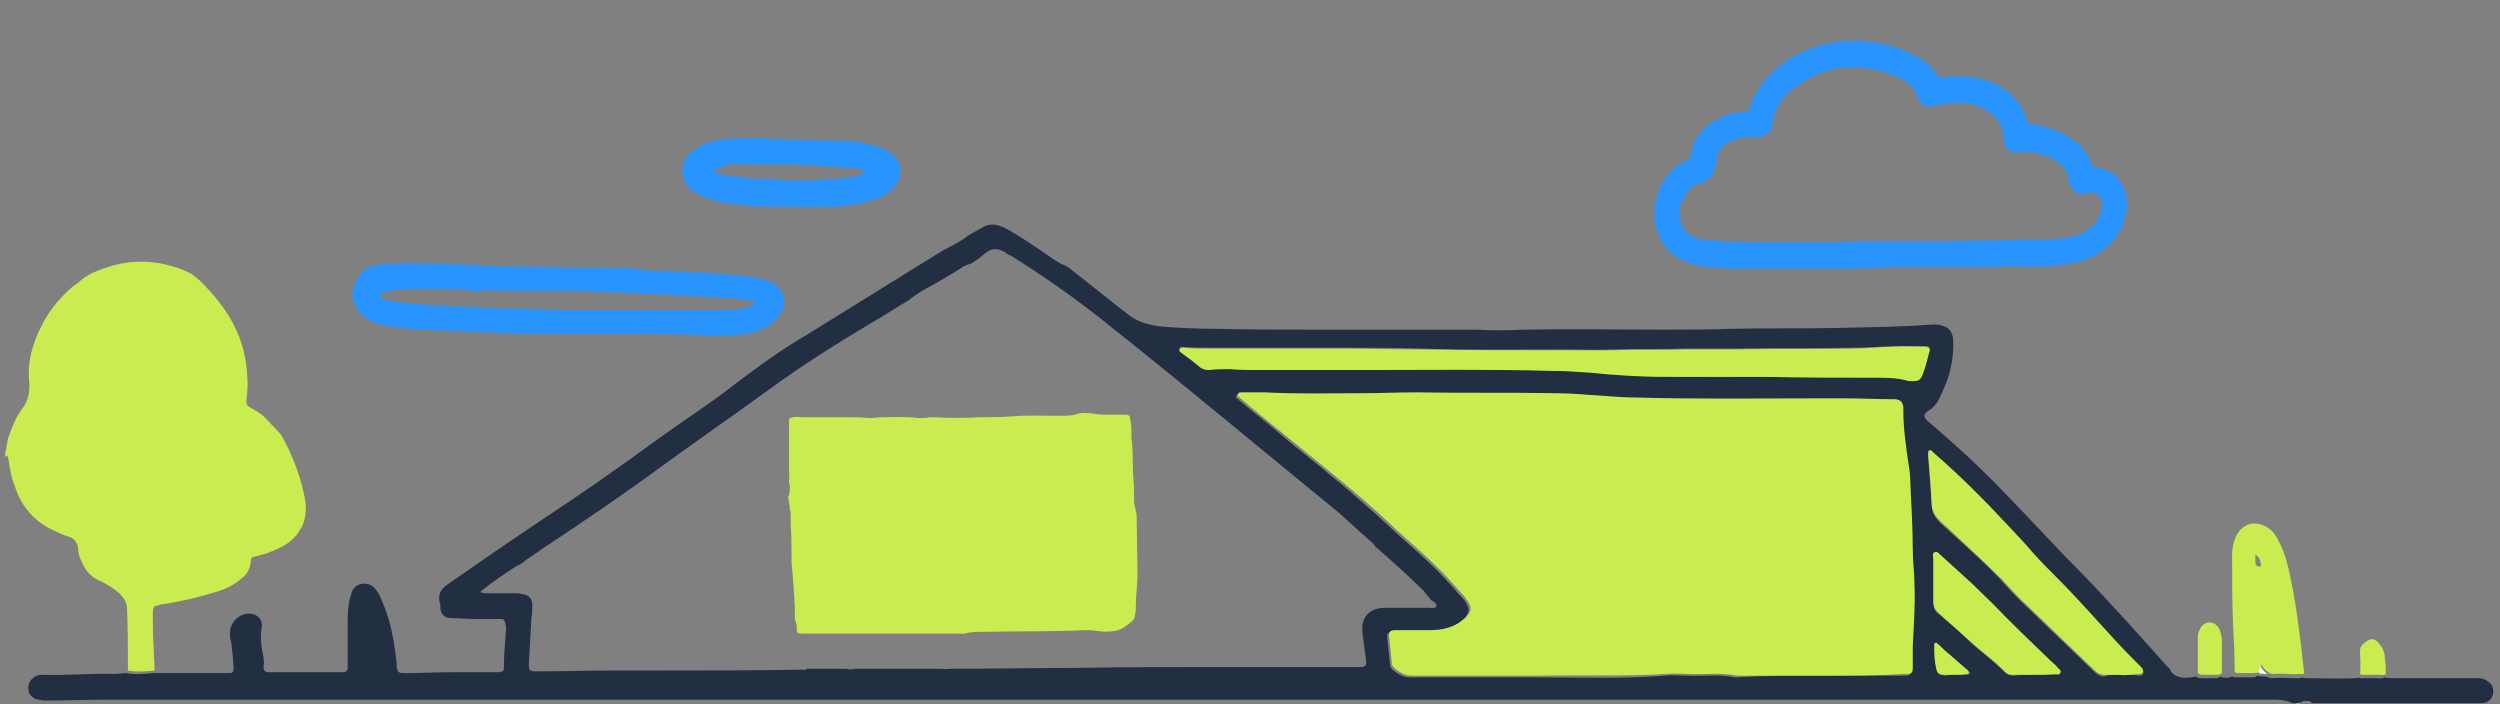 <?xml version="1.0" encoding="utf-8"?>
<!-- Generator: Adobe Illustrator 23.0.6, SVG Export Plug-In . SVG Version: 6.00 Build 0)  -->
<svg version="1.1" id="Ebene_1" xmlns="http://www.w3.org/2000/svg" xmlns:xlink="http://www.w3.org/1999/xlink" x="0px" y="0px"
	 viewBox="0 0 291.2 82" style="enable-background:new 0 0 291.2 82;" xml:space="preserve">
<rect x="0" y="0" width="291.2" height="82" fill="#808080" stroke="none"/>
<style type="text/css">
	.st0{fill:#C9ED51;}
	.st1{fill:#DBFE83;}
	.st2{fill:#222F42;}
	.st3{fill:#2A95FF;stroke:#2A95FF;stroke-width:2;stroke-miterlimit:10;}
	.st4{fill:#2A95FF;}
	.st5{fill:#FFFFFF;}
</style>
<title>Group 1080</title>
<desc>Created with Sketch.</desc>
<g>
	<path class="st0" d="M0.6,52.8c0.2-0.7,0.2-1.5,0.5-2.2c0.4-1.1,0.8-2.1,1.5-3c0.7-0.9,0.9-2,0.8-3.2c-0.2-1.8,0.2-3.6,0.9-5.3
		c0.7-1.6,1.5-3,2.7-4.3c0.6-0.6,1.2-1.3,2-1.8c0.2-0.1,0.3-0.3,0.5-0.4c0.7-0.6,1.6-1,2.5-1.3c1.6-0.6,3.3-0.9,5.1-0.8
		c1.7,0.1,3.3,0.5,4.8,1.2c0.5,0.2,0.9,0.6,1.4,1c1.7,1.7,3.2,3.5,4.2,5.7c0.8,1.7,1.2,3.5,1.3,5.4c0.1,1,0,2-0.1,2.9
		c0,0.4,0.1,0.6,0.5,0.8c0.8,0.4,1.5,0.9,2.1,1.6c0.6,0.7,1.3,1.2,1.7,2c0.8,1.5,1.4,2.9,1.9,4.5c0.3,1,0.6,2.1,0.7,3.1
		c0.1,1.1-0.1,2.2-0.7,3.1c-0.7,1.2-1.9,1.9-3.2,2.4c-0.6,0.3-1.2,0.4-1.9,0.6c-0.5,0.1-0.6,0.2-0.6,0.7c-0.1,0.8-0.4,1.4-1.1,1.9
		c-0.9,0.8-2,1.3-3.1,1.6c-2,0.6-4.1,1.1-6.2,1.4c-0.1,0-0.2,0-0.3,0.1c-0.6,0.1-0.7,0.2-0.7,0.9c0,1.3,0,2.7,0.1,4
		c0,0.9,0.1,1.8,0.1,2.7c-1,0.1-2,0.2-3.1,0c0-2.4,0-4.8-0.1-7.2c0-0.7-0.4-1.3-0.9-1.8c-0.7-0.6-1.5-1.1-2.4-1.5
		c-0.9-0.4-1.5-1.1-1.9-2c-0.3-0.6-0.5-1.1-0.5-1.7c-0.1-0.7-0.4-1.2-1.1-1.4c-0.5-0.1-1-0.4-1.5-0.6c-1.4-0.6-2.5-1.4-3.4-2.6
		c-0.8-1-1.2-2.1-1.6-3.3c-0.3-0.9-0.4-1.9-0.6-2.9C0.6,53.3,0.6,53.1,0.6,52.8z"/>
	<path class="st1" d="M266.9,82C266.9,82,266.9,81.9,266.9,82c0.3,0,0.6-0.1,0.9-0.1c0,0,0,0.1,0.1,0.1C267.5,82,267.2,82,266.9,82z
		"/>
	<path class="st2" d="M267.8,81.9c-0.3,0-0.5,0.1-0.8,0c-0.6-0.3-1.3-0.4-2-0.4c-0.2,0-0.3,0-0.5,0c-80.1,0-160.2,0-240.3,0
		c-4,0-8,0-12,0c-2.3,0-4.6,0.1-6.9,0.1c-0.4,0-0.8-0.1-1.2-0.2c-0.6-0.3-0.8-0.7-0.8-1.3c0-0.6,0.3-1,0.8-1.3
		c0.3-0.2,0.7-0.2,1.1-0.2c2.7,0.1,5.4-0.2,8-0.1c0.5,0,1-0.1,1.5-0.1c1,0.2,2,0.1,3.1,0c0.2,0,0.5,0,0.7,0c2.6,0,5.1,0,7.7,0
		c0.2,0,0.3,0,0.5,0c0.4,0,0.5-0.1,0.5-0.5c0-0.8-0.1-1.7-0.2-2.5c0-0.4-0.1-0.7-0.2-1.1c0-0.3,0-0.6,0-0.8c0.1-1.2,1.3-2.2,2.5-2
		c0.8,0.1,1.3,0.8,1.2,1.5c-0.2,1.1-0.1,2.1,0.1,3.1c0.1,0.5,0.2,1,0.1,1.6c0,0.4,0.2,0.6,0.6,0.6c0.4,0,0.7,0,1.1,0
		c2.4,0,4.8,0,7.1,0c0.2,0,0.3,0,0.5,0c0.3,0,0.5-0.2,0.5-0.5c0-0.2,0-0.3,0-0.5c0-1.5,0-3,0-4.5c0-1.1,0-2.2,0.3-3.2
		c0-0.1,0.1-0.3,0.1-0.4c0.2-0.7,0.6-1.1,1.3-1.2c0.7-0.1,1.2,0.2,1.6,0.7c0.3,0.4,0.5,0.8,0.7,1.3c0.7,1.6,1.1,3.2,1.4,4.9
		c0.1,0.8,0.2,1.5,0.3,2.3c0,0.1,0,0.3,0,0.4c0.1,0.7,0.2,0.8,0.9,0.8c1.9,0,3.8-0.1,5.7-0.1c1.5,0,3,0,4.6,0c0.2,0,0.5,0,0.7,0
		c0.5-0.1,0.6-0.1,0.6-0.6c0-1.3,0.1-2.5,0.2-3.8c0-0.4,0.1-0.7,0-1.1c-0.1-0.6-0.2-0.7-0.7-0.7c-1,0-1.9,0-2.9,0
		c-0.9,0-1.8-0.1-2.7-0.1c-0.8,0-1.2-0.4-1.3-1.1c0-0.3,0-0.5-0.1-0.8c-0.2-0.9,0.2-1.5,0.9-2c3.6-2.5,7.2-5,10.8-7.4
		c4.7-3.1,9.3-6.3,13.8-9.6c2.9-2.1,5.9-4,8.7-6.2c2.9-2.2,5.8-4.3,8.9-6.1c5-3.1,10-6.2,15-9.3c0.6-0.4,1.3-0.7,2-1.1
		c0.3-0.2,0.7-0.4,1-0.6c0.7-0.6,1.5-0.9,2.3-1.4c0.6-0.3,1.2-0.3,1.8-0.1c0.4,0.1,0.7,0.3,1.1,0.5c1.6,0.9,3,1.9,4.5,2.9
		c0.6,0.4,1.2,0.9,2,1.2c0.3,0.1,0.6,0.4,0.9,0.6c1.8,1.4,3.5,2.8,5.3,4.2c0.4,0.3,0.9,0.7,1.3,1c1,0.8,2.2,1.1,3.4,1.3
		c2.2,0.2,4.4,0.3,6.7,0.3c3.7,0.1,7.4,0.1,11,0.1c4.2,0,8.5,0,12.7,0c2.2,0,4.4,0,6.5,0c1.9,0.1,3.8,0.1,5.7,0
		c5.4-0.1,10.7,0,16.1,0c2.8,0,5.5,0,8.3-0.1c4.1-0.1,8.1,0,12.2-0.1c3.7-0.1,7.3-0.1,11-0.4c0.4,0,0.7,0,1,0.1
		c0.9,0.2,1.3,0.7,1.4,1.6c0.1,1.8-0.2,3.5-0.8,5.1c-0.3,0.7-0.6,1.4-0.9,2c-0.3,0.5-0.6,0.9-1.1,1.2c-0.7,0.4-0.7,0.8-0.1,1.3
		c2.2,1.9,4.4,3.8,6.5,5.9c1.6,1.5,3.1,3.2,4.6,4.7c2.3,2.4,4.5,4.8,6.8,7.1c3.4,3.5,6.7,7.2,10,10.9c0.1,0.1,0.3,0.2,0.3,0.4
		c0.6,0.9,1.5,0.9,2.4,0.8c0.2,0,0.4-0.1,0.6-0.1c0.1,0.1,0.3,0.2,0.5,0.2c0.6,0,1.2,0,1.8,0c0.2,0,0.3,0,0.5-0.2
		c0.5,0.2,0.9,0.2,1.4,0c0.1,0,0.2,0.1,0.3,0.1c0.7,0,1.5,0,2.2,0c0.2,0,0.3-0.1,0.4-0.2c0.3,0.1,0.7,0.1,1,0.1
		c0.3,0.1,0.5,0.2,0.8,0.2c1-0.1,1.9,0,2.9,0c0.2,0,0.4,0,0.5-0.1c0.2,0.1,0.5,0.1,0.7,0.1c1.9,0,3.7,0.1,5.6,0c0.1,0,0.2,0,0.3-0.1
		c0.1,0.1,0.2,0.1,0.3,0.1c0.7,0,1.3,0,2,0c0.2,0,0.5,0.1,0.7-0.1c0.6,0.1,1.1,0.1,1.7,0.1c3,0,6.1,0,9.1,0c0.4,0,0.7,0,1,0.2
		c0.7,0.3,1,0.9,0.9,1.6c-0.1,0.6-0.6,1.1-1.3,1.1c-0.2,0-0.4,0-0.7,0c-6.4,0-12.7,0-19.1,0C269,81.5,268.3,81.6,267.8,81.9z
		 M60.8,65.6c-0.1,0.1-0.2,0.1-0.3,0.2c0,0-0.1,0-0.1,0c-1.5,0.9-2.9,1.9-4.3,3c-0.1,0-0.1,0.1-0.1,0.2c0.3,0.1,0.5,0.1,0.8,0.1
		c1,0,2.1,0,3.1,0c0.3,0,0.6,0,0.9,0.1c0.8,0.1,1.2,0.5,1.2,1.3c0,0.5,0,1-0.1,1.5c-0.1,1.8-0.2,3.6-0.3,5.4c0,0.7,0.1,0.8,0.8,0.8
		c3.1,0,6.2-0.1,9.3-0.1c1.8,0,3.7,0,5.5,0c5.4,0,10.8,0,16.2-0.1c0.2,0,0.4,0.1,0.6-0.1c1.5,0,3,0,4.6,0c0.3,0.1,0.6,0.1,0.9,0
		c0.2,0,0.5,0,0.7,0c3,0,6,0,9.1,0c0.2,0,0.3,0,0.5,0c0.2,0.1,0.5,0,0.7,0c4.9,0,9.8-0.1,14.7-0.1c5.2-0.1,10.3-0.1,15.5-0.1
		c4.8,0,9.6,0,14.4,0c1.1,0,2.1,0,3.2,0c0.8,0,0.9-0.1,0.8-0.9c-0.1-1-0.3-2.1-0.4-3.1c-0.2-1.8,0.8-2.9,2.6-2.9c0.2,0,0.3,0,0.5,0
		c1.6,0,3.2,0,4.8,0c0.3,0,0.6,0.1,0.7-0.2c0.1-0.3-0.2-0.4-0.4-0.6c0,0-0.1,0-0.2-0.1c-0.3-0.4-0.6-0.7-0.9-1.1
		c-1.7-1.7-3.4-3.2-5.2-4.8c-0.1-0.1-0.2-0.2-0.4-0.3c-0.1-0.3-0.4-0.5-0.6-0.7c-1.3-1.1-2.5-2.3-3.8-3.4
		c-8.7-7.1-17.3-14.3-26.1-21.3c-3.7-3-7.6-5.8-11.6-8.3c-0.2-0.1-0.4-0.3-0.6-0.3c-0.1-0.1-0.3-0.2-0.4-0.3
		c-1.1-0.6-1.6-0.5-2.6,0.3c-0.4,0.4-0.9,0.7-1.4,1c-0.3,0.1-0.6,0.2-0.8,0.3c-1.4,0.9-2.9,1.8-4.4,2.6c-0.7,0.4-1.5,0.9-2.1,1.4
		c-1.2,0.7-2.4,1.5-3.6,2.2c-4.4,2.6-8.7,5.3-12.8,8.3c-4.1,3-8.2,5.8-12.3,8.8c-4.5,3.3-9.2,6.5-13.9,9.6
		C62.4,64.5,61.5,65,60.8,65.6z M212,78.7C212,78.7,212,78.7,212,78.7c3.3,0,6.5,0,9.8,0c0.7,0,0.8-0.1,0.8-0.8
		c-0.1-0.8-0.1-1.6,0-2.4c0.1-2.4,0.3-4.7,0.2-7.1c-0.1-1.4-0.3-2.8-0.2-4.2c0-2.7-0.2-5.4-0.3-8.2c0-0.6-0.1-1.2-0.2-1.8
		c-0.3-2.1-0.6-4.1-0.6-6.2c0-0.1,0-0.3,0-0.4c-0.1-0.6-0.3-0.8-0.9-0.9c-0.1,0-0.2,0-0.3,0c-1.8,0-3.5-0.1-5.3-0.1
		c-1.4,0-2.8,0-4.2,0c-6.8,0-13.6,0.1-20.4-0.1c-1.3,0-2.6-0.1-3.9-0.2c-1.8-0.1-3.7-0.3-5.5-0.3c-5.4,0-10.7,0.1-16.1-0.1
		c-2.2-0.1-4.3,0.1-6.5,0.1c-3.8,0-7.5,0.1-11.3-0.1c-0.9,0-1.8,0-2.7,0c-0.2,0-0.3,0-0.4,0.2c-0.1,0.2,0,0.3,0.2,0.4
		c0,0,0.1,0,0.1,0.1c2.1,1.7,4.2,3.4,6.3,5.2c3.8,3,7.5,6.1,11.1,9.4c2.2,2.1,4.6,4,6.7,6.3c0.7,0.7,1.3,1.5,2,2.2
		c0.2,0.2,0.3,0.4,0.4,0.6c0.4,0.6,0.3,1.1-0.1,1.6c-0.1,0.1-0.2,0.3-0.4,0.4c-1.2,1-2.5,1.3-4,1.3c-1.3,0-2.7,0-4,0
		c-0.6,0-0.8,0.2-0.7,0.7c0.1,1,0.2,2,0.3,3c0,0.3,0.1,0.5,0.3,0.7c0.6,0.5,1.2,0.9,2.1,0.9c4.9,0,9.9,0,14.8,0
		c4.9,0,9.9,0.2,14.8-0.2c0.8-0.1,1.7,0,2.5,0c1.9,0.1,3.8-0.2,5.7,0.2C205.5,78.7,208.8,78.7,212,78.7z M205.9,43.9
		C205.9,43.9,205.9,44,205.9,43.9c4.2,0,8.4,0,12.6,0c1.2,0,2.3,0.1,3.5,0.3c0.2,0.1,0.5,0.1,0.7,0.1c0.8,0,1-0.1,1.3-0.9
		c0.3-0.8,0.4-1.6,0.7-2.4c0.2-0.6,0-0.7-0.6-0.7c-1.2,0-2.3,0-3.5,0c-1.6,0.1-3.2,0.2-4.8,0.2c-4.6,0.1-9.2,0-13.7,0.1
		c-1.9,0-3.8,0-5.8,0c-2.8,0.1-5.6,0-8.4,0.1c-2,0.1-3.9,0-5.9,0c-5.5,0-11,0.1-16.5-0.1c-3.2-0.1-6.5-0.1-9.7-0.1c-5,0-10,0-15,0
		c-1,0-2,0-3-0.1c-0.2,0-0.4,0-0.4,0.2c-0.1,0.2,0.1,0.3,0.2,0.4c0.7,0.6,1.5,1.1,2.2,1.7c0.3,0.3,0.6,0.3,1,0.3
		c0.8,0,1.7-0.1,2.5-0.1c1.1,0,2.1,0.1,3.2,0.1c4.1,0,8.2,0,12.4,0c7.2,0,14.5-0.1,21.7,0.1c1.5,0,3,0.1,4.5,0.2
		c3,0.3,6,0.4,8.9,0.5C198,44,201.9,43.9,205.9,43.9z M246.8,78.6c0.7,0,1.5-0.1,2.2,0.1c0.1,0,0.2,0,0.3,0c0.4-0.1,0.5-0.4,0.2-0.7
		c-0.1-0.1-0.1-0.1-0.2-0.2c-1-1-2-2.1-3-3.1c-2.2-2.4-4.4-4.9-6.7-7.2c-0.9-0.9-1.9-1.8-2.7-2.8c-1-1.2-2.1-2.3-3.2-3.5
		c-2.7-2.9-5.5-5.6-8.4-8.2c-0.1-0.1-0.2-0.2-0.3-0.3c-0.2-0.1-0.4,0-0.4,0.2c0,0.1,0,0.3,0,0.4c0.1,1.8,0.3,3.6,0.4,5.5
		c0,0.9,0.4,1.5,1,2.1c0.4,0.4,0.8,0.7,1.2,1.1c2,1.8,4,3.6,5.9,5.6c1,1.1,2,2.2,3.1,3.2c2.6,2.5,5.2,5,7.8,7.5
		c0.3,0.3,0.7,0.5,1.1,0.5C245.6,78.6,246.2,78.6,246.8,78.6z M236.9,78.6c0.8,0,1.7,0,2.5,0c0.2,0,0.5,0.1,0.6-0.2
		c0.1-0.3-0.2-0.4-0.3-0.5c-0.3-0.3-0.6-0.6-0.8-0.8c-2.3-2.3-4.7-4.5-6.9-6.8c-0.8-0.9-1.7-1.7-2.6-2.5c-1.1-1-2.2-2-3.3-3
		c-0.2-0.2-0.3-0.6-0.7-0.4c-0.4,0.1-0.2,0.5-0.2,0.8c0,1.7,0,3.4,0,5c0,0.5,0.1,1,0.6,1.3c1.3,1.1,2.5,2.1,3.7,3.3
		c1.3,1.2,2.7,2.2,4,3.5c0.3,0.3,0.6,0.4,1,0.4C235.3,78.6,236.1,78.6,236.9,78.6z M227.7,78.6C227.7,78.6,227.7,78.6,227.7,78.6
		c0.5,0,1,0,1.4,0c0.1,0,0.2,0,0.3-0.1c0.1-0.1,0-0.2-0.1-0.3c-0.1-0.1-0.2-0.1-0.2-0.2c-0.7-0.6-1.5-1.3-2.2-1.9
		c-0.4-0.3-0.7-0.7-1.1-1c-0.1-0.1-0.2-0.2-0.3-0.1c-0.1,0.1-0.1,0.2-0.1,0.3c0,0.9,0,1.7,0.2,2.5c0.1,0.7,0.3,0.8,1,0.9
		C226.9,78.6,227.3,78.6,227.7,78.6z"/>
	<path class="st3" d="M234.9,30c-1.4,0-2.7,0.1-4.1,0.1c-0.8,0-1.7,0-2.5,0c-1.3,0-2.6,0-3.9,0c-1,0-2,0-2.9,0c-1,0-2,0-2.9,0.1
		c-1.2,0-2.4,0.1-3.6,0.1c-1.5,0-3,0-4.4,0c-1,0-1.9,0-2.9,0c-0.8,0-1.7,0-2.5,0c-0.5,0-1,0-1.5,0c-0.6,0-1.2,0-1.8,0
		c-1.2-0.1-2.3-0.1-3.5-0.3c-0.8-0.1-1.5-0.3-2.2-0.7c-1.2-0.6-2-1.7-2.3-3c-0.4-1.3-0.2-2.5,0.2-3.7c0.3-0.8,0.7-1.5,1.4-2.1
		c0.6-0.6,1.3-1,2-1.2c0.2,0,0.2-0.1,0.3-0.3c0.1-0.4,0.1-0.8,0.2-1.2c0.2-0.8,0.5-1.5,1.1-2c0.4-0.4,0.8-0.7,1.3-1
		c0.6-0.3,1.2-0.6,1.9-0.7c0.6-0.1,1.2-0.1,1.8-0.1c0,0,0.1,0,0.1,0c0.2,0,0.3-0.1,0.3-0.3c0.1-0.5,0.2-0.9,0.4-1.4
		c0.5-1.1,1.2-2.1,2-3c1.3-1.3,2.9-2.2,4.6-2.8c1-0.4,2-0.6,3.1-0.7c0.9-0.1,1.9-0.1,2.8,0c0.6,0,1.2,0.2,1.8,0.3
		c1.3,0.3,2.5,0.8,3.7,1.4c1,0.6,1.7,1.3,2.3,2.3c0.2,0.4,0.2,0.4,0.7,0.3c0.6-0.1,1.1-0.2,1.7-0.2c0.1,0,0.2,0,0.3,0
		c0.3-0.1,0.5,0,0.8,0c0.7,0,1.4,0.2,2.1,0.3c1,0.3,1.9,0.8,2.7,1.5c0.9,0.8,1.5,1.8,1.7,2.9c0,0.2,0.1,0.3,0.1,0.5
		c0,0.3,0.1,0.3,0.4,0.3c0.7,0,1.4,0.1,2.1,0.3c1.3,0.3,2.5,0.9,3.5,1.7c0.6,0.5,1.1,1.1,1.3,1.9c0.1,0.3,0.2,0.6,0.3,0.9
		c0.1,0.2,0.1,0.3,0.3,0.2c0.2-0.1,0.4,0,0.6,0c0.3,0.1,0.6,0.1,0.9,0.2c1,0.4,1.6,1.1,1.9,2c0.2,0.6,0.2,1.2,0.1,1.8
		c-0.1,0.7-0.3,1.5-0.7,2.1c-0.4,0.7-0.9,1.3-1.6,1.8c-0.9,0.7-1.8,1.1-2.9,1.3c-0.9,0.2-1.8,0.3-2.7,0.4c-0.7,0-1.4,0-2.2,0.1
		C236.2,30,235.5,30,234.9,30z M236.3,28.9c0.5,0,1,0,1.5,0c1,0,1.9,0,2.9-0.2c1.2-0.2,2.3-0.5,3.3-1.3c0.7-0.5,1.2-1.2,1.5-2
		c0.3-0.7,0.4-1.4,0.3-2.1c0-0.4-0.2-0.7-0.5-1c-0.1-0.1-0.2-0.2-0.2-0.3c-0.2-0.2-0.4-0.4-0.7-0.4c-0.3-0.1-0.6-0.1-0.9-0.2
		c-0.2-0.1-0.4-0.1-0.6,0.1c-0.3,0.2-0.6,0.1-0.8-0.2c0-0.1-0.1-0.2-0.1-0.3c-0.1-0.4-0.2-0.8-0.3-1.2c-0.2-0.5-0.5-0.9-0.9-1.3
		c-0.5-0.4-0.9-0.8-1.5-1c-1.1-0.6-2.3-0.8-3.6-0.8c-0.3,0-0.5,0.1-0.8,0.1c-0.3,0-0.4-0.1-0.5-0.4c0-0.1,0-0.2,0-0.3
		c0-0.4-0.1-0.8-0.2-1.2c-0.3-1.1-1-2.1-2-2.7c-0.4-0.2-0.8-0.5-1.2-0.7c-0.5-0.2-1-0.3-1.5-0.4c-0.6-0.1-1.2-0.1-1.8-0.1
		c-0.2,0-0.4,0-0.6,0c-0.7,0.1-1.5,0.2-2.2,0.4c-0.3,0.1-0.6-0.1-0.6-0.5c0-0.2-0.1-0.4-0.2-0.5c0-0.1-0.1-0.1-0.1-0.2
		c-0.4-0.8-1.1-1.3-1.9-1.8c-0.2-0.2-0.5-0.3-0.8-0.4c-0.1-0.1-0.3-0.2-0.4-0.2c-0.2,0-0.4-0.1-0.6-0.2c-0.3-0.1-0.6-0.3-1-0.3
		c-0.1,0-0.1,0-0.2,0c-0.6-0.2-1.2-0.3-1.9-0.4c-0.5,0-0.9,0-1.4-0.1c0,0,0,0,0,0c-0.5,0.1-0.9,0.1-1.4,0.1
		c-0.9,0.1-1.9,0.3-2.7,0.7c-0.6,0.2-1.2,0.5-1.7,0.8c-0.8,0.5-1.6,1-2.3,1.6c-0.5,0.4-0.9,0.9-1.2,1.4c-0.1,0.2-0.3,0.3-0.3,0.5
		c-0.1,0.2-0.2,0.4-0.3,0.7c-0.2,0.5-0.4,1-0.4,1.5c0,0.2,0,0.5-0.2,0.6c-0.2,0.2-0.4,0.3-0.7,0.3c-0.3,0-0.7,0-1,0
		c-0.3,0-0.6,0-0.9,0.1c-0.8,0.1-1.6,0.4-2.3,0.9c-0.7,0.5-1.1,1.1-1.3,1.9c-0.1,0.3-0.1,0.6-0.2,1c-0.1,0.3-0.1,0.6-0.3,0.9
		c-0.2,0.3-0.4,0.5-0.8,0.6c-0.8,0.1-1.4,0.5-1.9,1.2c-0.2,0.3-0.4,0.6-0.6,0.9c-0.6,1-0.8,2-0.6,3.2c0.2,0.8,0.5,1.5,1,2
		c0.4,0.4,0.9,0.7,1.4,0.9c0.8,0.3,1.7,0.4,2.5,0.4c0.5,0.1,1.1,0.1,1.6,0.1c1.1,0.1,2.1,0.1,3.2,0.1c1.7,0,3.3,0,5,0
		c1.4,0,2.8,0,4.1,0c1.2,0,2.4-0.1,3.6-0.1c0.8,0,1.5,0,2.3,0c2.4,0,4.8,0,7.2,0C229.9,29,233.1,29,236.3,28.9z"/>
	<path class="st4" d="M74.3,38.9c-3.6,0-7.1,0-10.7,0c-3,0-5.9-0.1-8.9-0.3c-2.4-0.1-4.7-0.1-7.1-0.3c-1.1-0.1-2.3-0.3-3.4-0.5
		c-0.8-0.2-1.5-0.6-2.1-1.2c-1-1-1.3-2.2-0.8-3.5c0.5-1.4,1.5-2.2,3-2.3c2.2-0.2,4.4-0.2,6.7-0.1c1.7,0,3.3,0.1,5,0.2
		c2.8,0.2,5.5,0.1,8.3,0.2c2.7,0.1,5.3,0,8,0.1c0.8,0,1.6,0,2.3,0.2c1.2,0.2,2.5,0.1,3.7,0.2c2.7,0.1,5.5,0.2,8.2,0.5
		c0.8,0.1,1.6,0.2,2.3,0.4c0.5,0.1,1,0.3,1.4,0.6c1.2,0.8,1.5,2.1,0.8,3.3c-0.4,0.7-1,1.2-1.6,1.6c-1.1,0.6-2.2,0.9-3.4,1
		c-1.2,0.1-2.4,0.1-3.6,0.1C79.8,38.9,77.1,38.9,74.3,38.9C74.3,38.9,74.3,38.9,74.3,38.9z M87.9,35.2c-0.3-0.2-0.7-0.2-1-0.3
		c-0.9-0.1-1.9-0.2-2.8-0.2c-3.1-0.2-6.3-0.4-9.4-0.5c-2.3-0.1-4.7-0.2-7-0.3c-3.6-0.1-7.2,0.1-10.8-0.1c-0.3,0-0.7,0.1-1,0.1
		c-0.8,0-1.6-0.1-2.5-0.2c-2,0-4.1-0.1-6.1,0c-0.9,0-1.7,0.2-2.6,0.3c-0.2,0-0.3,0.1-0.4,0.3c0,0.2,0.1,0.3,0.3,0.4
		c0.4,0.2,0.8,0.3,1.3,0.4c1.3,0.2,2.6,0.3,3.9,0.4c2,0.1,4.1,0.2,6.1,0.3c3,0.1,6,0.2,9.1,0.3c2.5,0,5,0,7.5,0c4,0,7.9,0,11.9,0
		c0.9,0,1.8-0.1,2.7-0.3C87.4,35.6,87.8,35.6,87.9,35.2z"/>
	<path class="st4" d="M92.7,24.1c-2,0-4,0-6.1-0.2c-1.3-0.1-2.7-0.3-3.9-0.7c-0.8-0.3-1.6-0.6-2.3-1.2c-1.3-1.2-1.2-3.3,0.2-4.4
		c1.2-0.9,2.5-1.3,3.9-1.4c1.6-0.1,3.1-0.2,4.7-0.1c2.9,0.2,5.8,0.2,8.7,0.3c1.5,0,3,0.2,4.4,0.7c0.4,0.1,0.8,0.3,1.1,0.5
		c1.8,1,2,3.2,0.4,4.6c-0.6,0.5-1.3,0.9-2.1,1.1c-1.1,0.3-2.3,0.6-3.4,0.7c-0.7,0.1-1.4,0.1-2.1,0.1C95.2,24.1,93.9,24.1,92.7,24.1z
		 M83,20c1.1,0.4,2.1,0.5,3.1,0.6c1.4,0.2,2.8,0.2,4.2,0.3c2.4,0.2,4.8,0.1,7.2-0.1c0.8-0.1,1.7-0.1,2.5-0.4
		c0.2-0.1,0.4-0.1,0.5-0.2c0.2-0.1,0.2-0.3-0.1-0.4c-0.2-0.1-0.5-0.1-0.8-0.2c-1.9-0.1-3.9-0.3-5.8-0.4c-2.9-0.1-5.9,0-8.8-0.1
		C84.4,19.3,83.8,19.6,83,20z"/>
	<path class="st0" d="M268.4,78.4c-0.1,0.2-0.3,0.1-0.5,0.1c-1,0.1-1.9-0.1-2.9,0c-0.3,0-0.6,0-0.8-0.2c-0.3-0.2-0.6-0.5-0.8-0.9
		c-0.1,0.4-0.1,0.6-0.2,0.8c-0.1,0.1-0.3,0.2-0.4,0.2c-0.7,0-1.5,0-2.2,0c-0.1,0-0.2-0.1-0.3-0.1c0-1.9-0.1-3.8-0.2-5.7
		c-0.1-2.6-0.1-5.3-0.1-7.9c0-1,0.2-2,0.8-2.8c0.9-1.1,2.2-1.2,3.4-0.4c0.6,0.4,1,1,1.3,1.7c0.7,1.3,1,2.7,1.3,4.1
		c0.5,2.3,0.8,4.6,1.1,6.9C268.1,75.6,268.2,77,268.4,78.4z M262.7,64.6c0,0.4,0,0.6,0,0.8c0,0.2,0,0.3,0.1,0.4
		c0.1,0.2,0.3,0.2,0.4,0.2c0.2-0.1,0.2-0.2,0.1-0.4C263.3,65.3,263.2,64.9,262.7,64.6z"/>
	<path class="st0" d="M258.8,78.4c-0.1,0.1-0.3,0.2-0.5,0.2c-0.6,0-1.2,0-1.8,0c-0.2,0-0.3-0.1-0.5-0.2c0-1.3,0-2.7,0-4
		c0-0.3,0-0.7,0.2-1c0.2-0.6,0.7-0.9,1.2-0.9c0.5,0,1,0.4,1.2,1c0.1,0.4,0.2,0.7,0.2,1.1C258.8,75.9,258.8,77.2,258.8,78.4z"/>
	<path class="st0" d="M277.9,78.5c-0.2,0.2-0.5,0.1-0.7,0.1c-0.7,0-1.3,0-2,0c-0.1,0-0.2,0-0.3-0.1c0.1-0.9,0-1.7,0-2.6
		c0-0.4,0.1-0.7,0.4-0.9c0.8-0.8,1.4-0.7,2,0.2c0.4,0.5,0.5,1.1,0.5,1.7C277.9,77.3,277.9,77.9,277.9,78.5z"/>
	<path class="st0" d="M212,78.7c-3.2,0-6.5,0-9.7,0c-1.9-0.4-3.8-0.1-5.7-0.2c-0.8,0-1.7-0.1-2.5,0c-4.9,0.3-9.9,0.1-14.8,0.2
		c-4.9,0-9.9,0-14.8,0c-0.9,0-1.5-0.4-2.1-0.9c-0.2-0.2-0.3-0.4-0.3-0.7c-0.1-1-0.2-2-0.3-3c0-0.5,0.1-0.7,0.7-0.7c1.3,0,2.7,0,4,0
		c1.5,0,2.9-0.3,4-1.3c0.1-0.1,0.3-0.2,0.4-0.4c0.5-0.5,0.5-1,0.1-1.6c-0.1-0.2-0.3-0.4-0.4-0.6c-0.7-0.7-1.3-1.5-2-2.2
		c-2.1-2.3-4.5-4.2-6.7-6.3c-3.5-3.3-7.3-6.3-11.1-9.4c-2.1-1.7-4.2-3.4-6.3-5.2c0,0-0.1-0.1-0.1-0.1c-0.2-0.1-0.3-0.3-0.2-0.4
		c0.1-0.2,0.2-0.2,0.4-0.2c0.9,0,1.8,0,2.7,0c3.8,0.2,7.5,0.1,11.3,0.1c2.2,0,4.3-0.1,6.5-0.1c5.4,0.1,10.7,0,16.1,0.1
		c1.9,0,3.7,0.2,5.5,0.3c1.3,0.1,2.6,0.2,3.9,0.2c6.8,0.2,13.6,0.1,20.4,0.1c1.4,0,2.8,0,4.2,0c1.8,0,3.5,0.1,5.3,0.1
		c0.1,0,0.2,0,0.3,0c0.6,0.1,0.8,0.3,0.9,0.9c0,0.1,0,0.3,0,0.4c0,2.1,0.3,4.1,0.6,6.2c0.1,0.6,0.2,1.2,0.2,1.8
		c0.1,2.7,0.3,5.4,0.3,8.2c0,1.4,0.2,2.8,0.2,4.2c0.1,2.4-0.1,4.7-0.2,7.1c0,0.8,0,1.6,0,2.4c0,0.7-0.1,0.8-0.8,0.8
		C218.6,78.7,215.3,78.7,212,78.7C212,78.7,212,78.7,212,78.7z"/>
	<path class="st0" d="M205.9,43.9c-4,0-7.9,0-11.9,0c-3,0-6-0.2-8.9-0.5c-1.5-0.1-3-0.2-4.5-0.2c-7.2-0.2-14.5-0.1-21.7-0.1
		c-4.1,0-8.2,0-12.4,0c-1.1,0-2.1,0-3.2-0.1c-0.8,0-1.7,0-2.5,0.1c-0.4,0-0.7-0.1-1-0.3c-0.7-0.6-1.5-1.2-2.2-1.7
		c-0.1-0.1-0.3-0.2-0.2-0.4c0.1-0.2,0.3-0.2,0.4-0.2c1,0.1,2,0.1,3,0.1c5,0,10,0,15,0c3.2,0,6.5,0.1,9.7,0.1
		c5.5,0.1,11,0.1,16.5,0.1c2,0,3.9,0,5.9,0c2.8-0.1,5.6,0,8.4-0.1c1.9,0,3.8,0,5.8,0c4.6-0.1,9.2,0,13.7-0.1c1.6,0,3.2-0.2,4.8-0.2
		c1.2-0.1,2.3,0,3.5,0c0.6,0,0.8,0.2,0.6,0.7c-0.2,0.8-0.4,1.6-0.7,2.4c-0.3,0.8-0.5,0.9-1.3,0.9c-0.2,0-0.5,0-0.7-0.1
		c-1.2-0.3-2.3-0.3-3.5-0.3C214.3,44,210.1,44,205.9,43.9C205.9,44,205.9,43.9,205.9,43.9z"/>
	<path class="st0" d="M246.8,78.6c-0.7,0-1.2,0-1.7,0c-0.4,0-0.8-0.2-1.1-0.5c-2.6-2.5-5.2-5-7.8-7.5c-1.1-1-2.1-2.1-3.1-3.2
		c-1.9-1.9-3.9-3.7-5.9-5.6c-0.4-0.4-0.8-0.7-1.2-1.1c-0.6-0.6-1-1.2-1-2.1c-0.1-1.8-0.2-3.6-0.4-5.5c0-0.1,0-0.3,0-0.4
		c0-0.3,0.2-0.3,0.4-0.2c0.1,0.1,0.2,0.2,0.3,0.3c3,2.6,5.7,5.3,8.4,8.2c1.1,1.2,2.2,2.3,3.2,3.5c0.9,1,1.8,1.9,2.7,2.8
		c2.3,2.3,4.5,4.8,6.7,7.2c1,1.1,2,2.1,3,3.1c0.1,0.1,0.1,0.1,0.2,0.2c0.2,0.3,0.2,0.6-0.2,0.7c-0.1,0-0.2,0-0.3,0
		C248.3,78.6,247.5,78.7,246.8,78.6z"/>
	<path class="st0" d="M236.9,78.6c-0.8,0-1.6,0-2.4,0c-0.4,0-0.7-0.1-1-0.4c-1.2-1.3-2.7-2.3-4-3.5c-1.2-1.1-2.5-2.2-3.7-3.3
		c-0.4-0.4-0.6-0.8-0.6-1.3c0-1.7,0-3.4,0-5c0-0.3-0.2-0.7,0.2-0.8c0.3-0.1,0.5,0.3,0.7,0.4c1.1,1,2.2,2,3.3,3
		c0.9,0.8,1.7,1.7,2.6,2.5c2.2,2.3,4.6,4.6,6.9,6.8c0.3,0.3,0.6,0.5,0.8,0.8c0.1,0.1,0.4,0.3,0.3,0.5c-0.1,0.3-0.4,0.2-0.6,0.2
		C238.5,78.6,237.7,78.6,236.9,78.6z"/>
	<path class="st0" d="M227.7,78.6c-0.4,0-0.8,0-1.2,0c-0.7,0-0.9-0.2-1-0.9c-0.2-0.8-0.2-1.7-0.2-2.5c0-0.1,0-0.3,0.1-0.3
		c0.1-0.1,0.2,0,0.3,0.1c0.4,0.3,0.7,0.7,1.1,1c0.7,0.6,1.5,1.3,2.2,1.9c0.1,0.1,0.2,0.1,0.2,0.2c0.1,0.1,0.2,0.2,0.1,0.3
		c-0.1,0.1-0.2,0.1-0.3,0.1C228.7,78.6,228.2,78.6,227.7,78.6C227.7,78.6,227.7,78.6,227.7,78.6z"/>
	<path class="st5" d="M263.1,78.4c0-0.2,0.1-0.5,0.2-0.8c0.2,0.4,0.5,0.7,0.8,0.9C263.8,78.5,263.5,78.5,263.1,78.4z"/>
	<path class="st0" d="M132.5,66.9l-0.1-6.7c0-0.6-0.3-1.2-0.3-1.9c0-0.9,0-1.8-0.1-2.7c-0.1-1.6,0-3.2-0.2-4.5c0-0.8,0-1.4-0.1-2
		c-0.1-0.7-0.1-0.8-0.8-0.8c-0.6,0-1.3,0-1.9,0c-0.5,0-1,0-1.5-0.1c-0.8-0.1-1.5-0.2-2.3,0.1c-0.2,0.1-0.4,0-0.6,0.1
		c-2.2,0.1-4.5-0.1-6.7,0.1c-1.3,0.1-2.6,0.1-3.8,0.1c-1.8,0.1-3.6,0.1-5.3,0c-0.1,0-0.3,0-0.5,0c-0.4,0.1-0.9,0.1-1.3,0.1
		c-1.4-0.2-2.8-0.1-4.2-0.1c-0.5,0-1,0.1-1.6,0.1c-0.8-0.1-1.7-0.1-2.5-0.1c-1.7,0-3.4,0-5.1,0c-0.4,0-0.8-0.1-1.2,0
		c-0.5,0.1-0.5,0.1-0.5,0.6c0,1.9,0,3.7,0,5.6c0,0.4,0.1,0.8,0,1.2c0,0.2,0,0.4,0.1,0.6c0,0.5,0,0.9-0.2,1.3c0.1,0.5,0.2,1,0.2,1.5
		c0.1,0.1,0.1,0.3,0.1,0.5c0,0.4,0,0.9,0,1.3c0.1,1.2,0.1,2.3,0.1,3.5c0,0.3,0,0.5,0,0.8c0.2,2.2,0.4,4.5,0.4,6.7
		c0.1,0.2,0.2,0.5,0.2,0.8c0,0.8,0,0.8,0.9,0.8c0.1,0,0.3,0,0.4,0c5.9,0,11.9,0,17.8,0c0.2,0,0.4,0,0.5,0c0.6-0.2,1.3-0.2,1.9-0.2
		c4-0.1,8,0,12-0.2c0.5,0,1,0,1.5,0.1c0.7,0.1,1.4,0.1,2,0c0.8-0.1,1.4-0.6,2-1.1c0.3-0.2,0.4-0.5,0.4-0.8c0.1-0.3,0.1-0.7,0.1-1
		C132.3,69.3,132.5,68.1,132.5,66.9z"/>
	<path class="st1" d="M132.5,63.1"/>
</g>
</svg>
